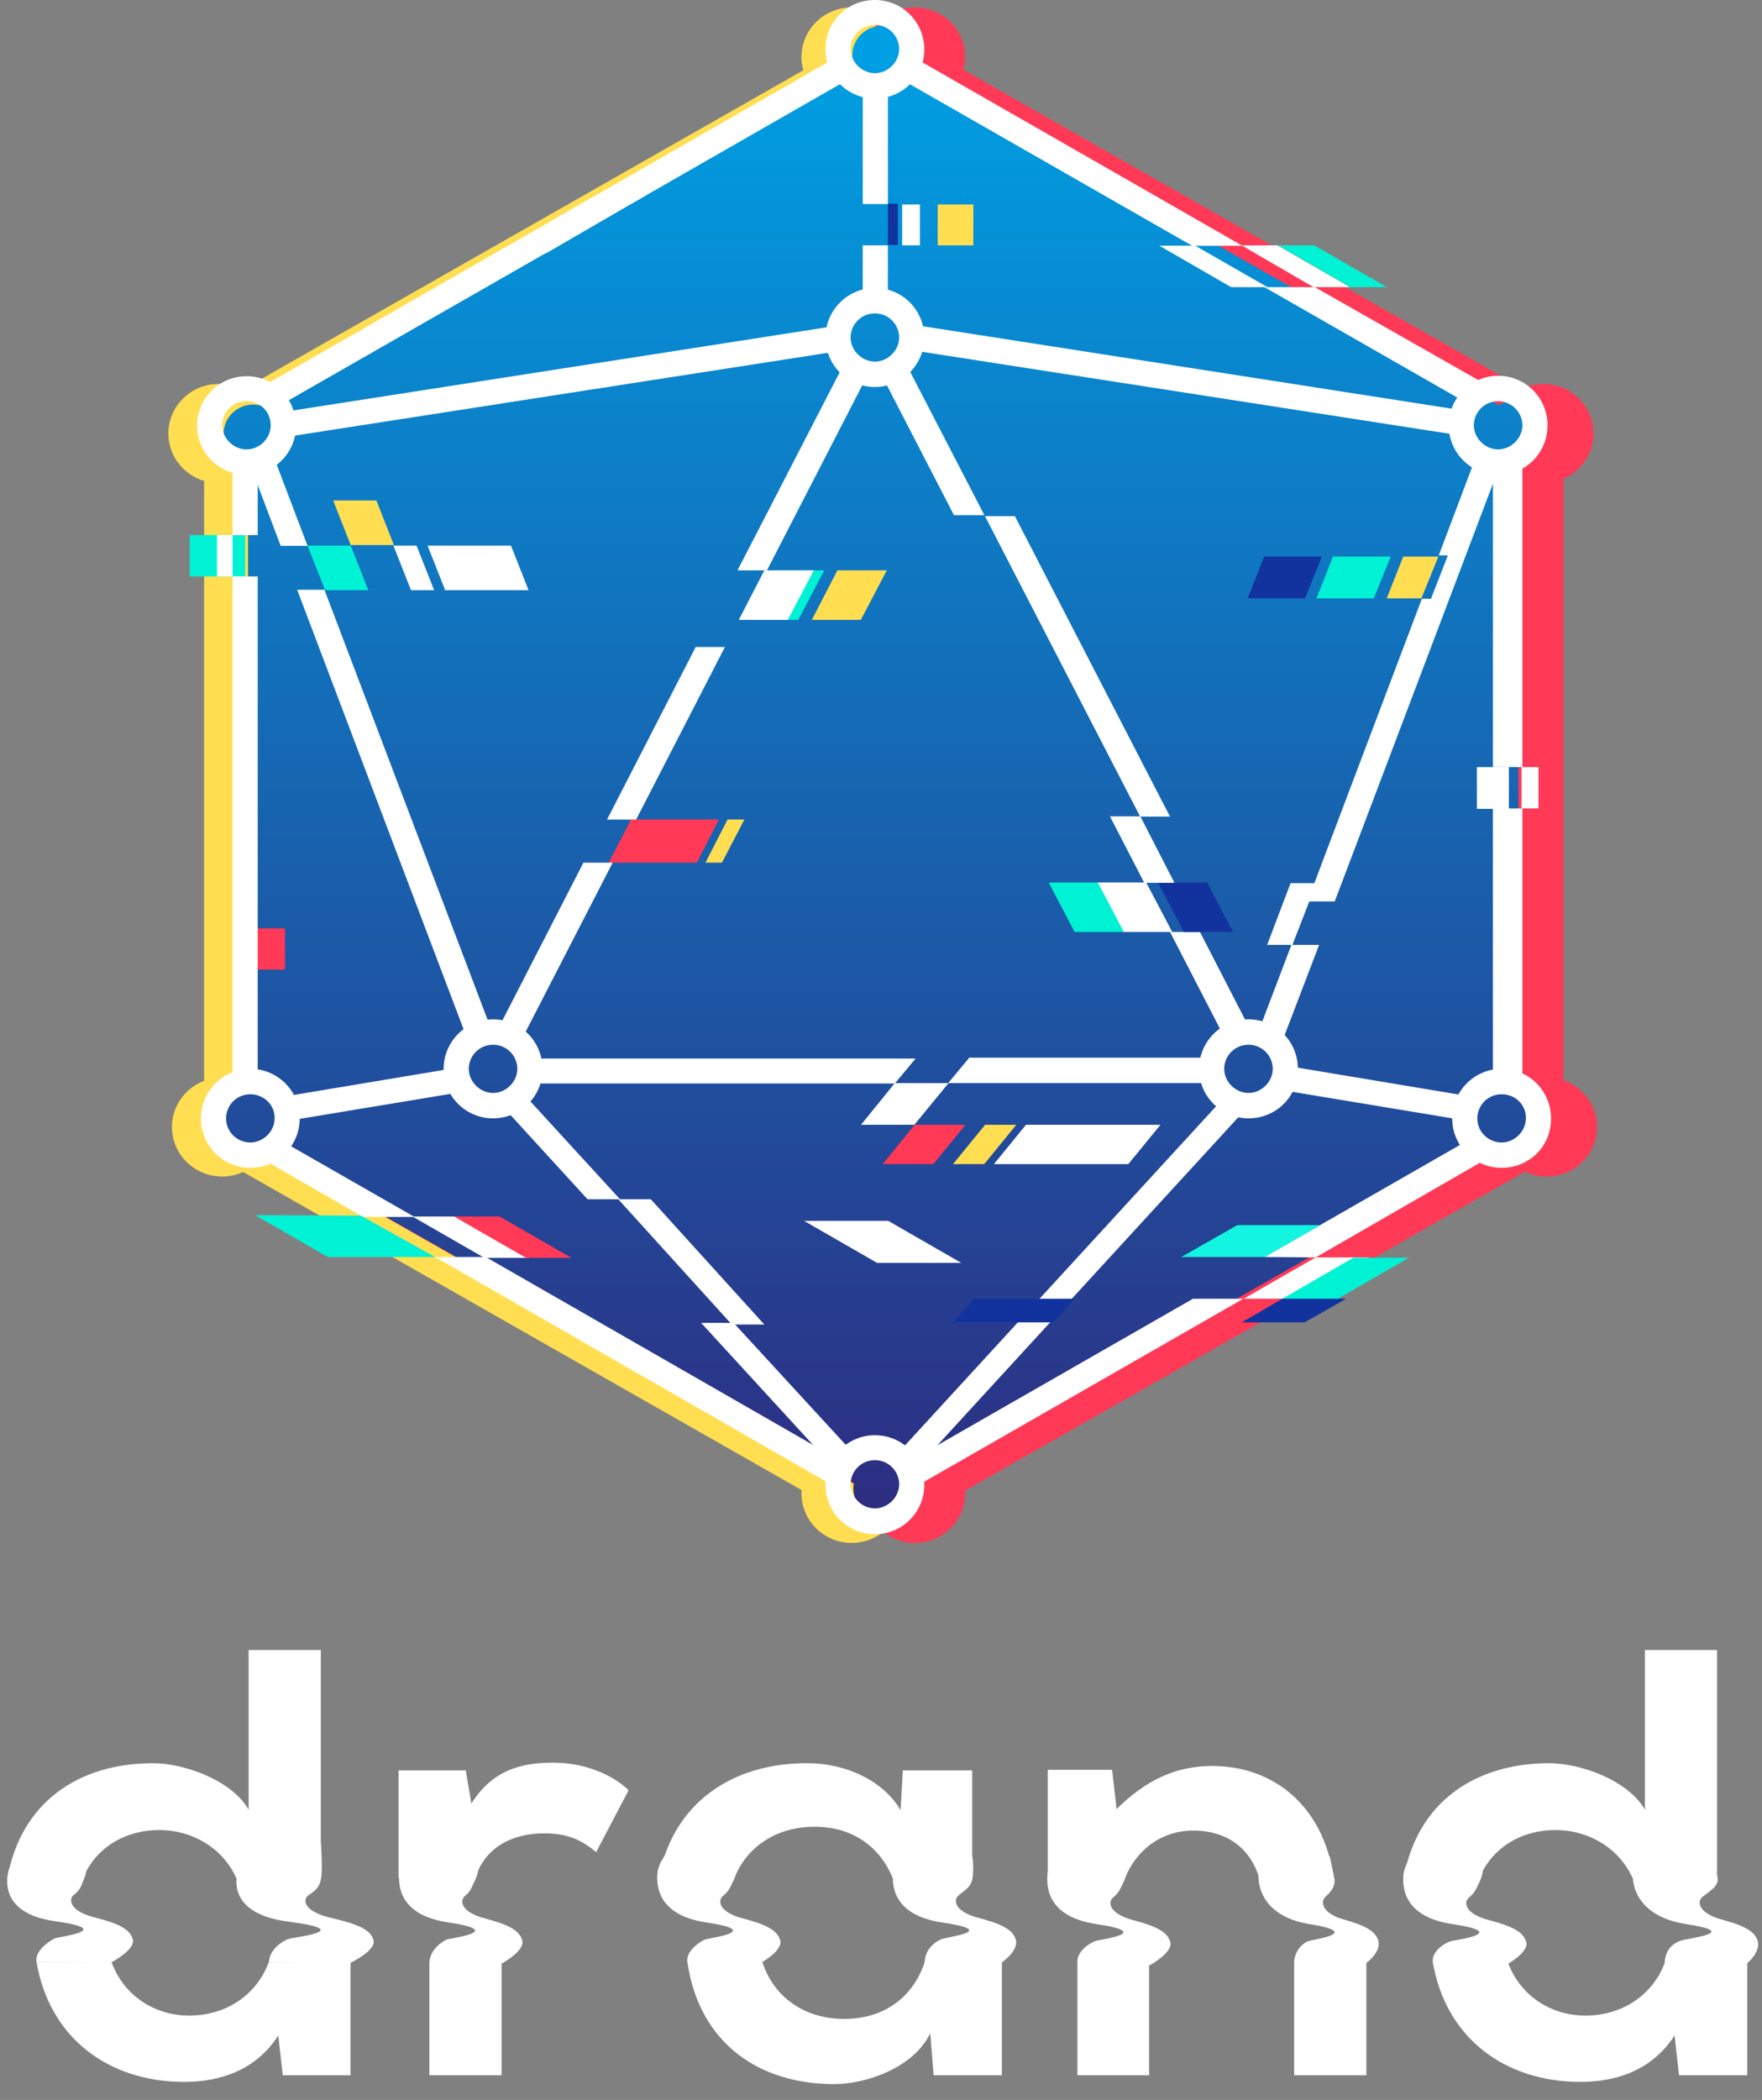 <svg width="68" height="81" viewBox="0 0 68 81" fill="none" xmlns="http://www.w3.org/2000/svg">
<rect x="0" y="0" width="68" height="81" fill="#808080" stroke="none"/>
<g clip-path="url(#clip0)">
<path d="M57.088 72.442C57.584 71.27 58.707 70.589 60.025 70.589C61.321 70.589 62.487 71.292 63.005 72.442H66.266V63.644H63.48V69.8C62.811 68.65 60.975 68.011 59.787 68.011C56.915 68.011 54.69 69.523 54.172 72.442H57.088Z" fill="white"/>
<path d="M64.258 75.68C63.783 76.98 62.574 77.746 61.191 77.746C59.809 77.746 58.643 76.937 58.189 75.68H55.295C55.792 78.599 58.06 80.303 60.997 80.303C62.379 80.303 63.761 79.855 64.625 78.513L64.798 80.047H67.433V75.68H64.258Z" fill="white"/>
<path d="M52.731 75.68H49.945V80.047H52.731V75.68Z" fill="white"/>
<path d="M43.416 72.442C43.848 71.377 44.798 70.61 46.051 70.61C47.412 70.61 48.276 71.356 48.6 72.442H51.472C51.083 69.651 49.139 68.118 46.785 68.118C45.36 68.118 44.215 68.671 43.092 69.779L42.919 68.267H40.436V72.463H43.416V72.442Z" fill="white"/>
<path d="M44.346 75.68H41.581V80.047H44.346V75.68Z" fill="white"/>
<path d="M28.341 72.442C28.838 71.185 30.026 70.461 31.43 70.461C33.007 70.461 34 71.334 34.453 72.442H37.412C37.477 72.442 37.52 72.399 37.52 72.335V68.288H34.842L34.756 69.822C34.108 68.714 32.682 68.011 31.171 68.011C28.298 67.99 25.966 69.523 25.426 72.442H28.341Z" fill="white"/>
<path d="M35.685 75.68C35.296 76.894 34.26 77.874 32.575 77.874C31.106 77.874 29.875 77.086 29.422 75.68H26.528C26.981 78.79 29.271 80.409 32.251 80.388C33.504 80.367 35.275 79.728 35.901 78.428L36.031 80.047H38.665V75.68H35.685Z" fill="white"/>
<path d="M18.342 72.442C18.731 71.206 19.832 70.716 20.998 70.716C21.905 70.716 22.445 70.972 23.007 71.441L24.259 69.055C23.633 68.437 22.532 67.99 21.365 67.99C20.221 67.99 19.055 68.203 18.191 69.566L17.975 68.288H15.383V72.442H18.342Z" fill="white"/>
<path d="M19.357 75.68H16.571V80.047H19.357V75.68Z" fill="white"/>
<path d="M3.202 72.442C3.699 71.27 4.822 70.589 6.14 70.589C7.436 70.589 8.602 71.292 9.12 72.442H12.381V63.644H9.595V69.8C8.926 68.65 7.09 68.011 5.902 68.011C3.03 68.011 0.805 69.523 0.287 72.442H3.202Z" fill="white"/>
<path d="M10.373 75.68C9.898 76.98 8.688 77.746 7.306 77.746C5.924 77.746 4.758 76.937 4.304 75.68H1.41C1.907 78.599 4.175 80.303 7.112 80.303C8.494 80.303 9.876 79.855 10.74 78.513L10.913 80.047H13.526V75.68H10.373Z" fill="white"/>
<path d="M0.373 72.016C0.373 72.016 -0.339 73.763 2.123 74.104C4.52 74.445 2.261 74.704 2.123 74.764C1.984 74.824 1.324 75.215 1.41 75.683L4.282 75.701C4.282 75.701 5.233 75.211 5.125 74.807C5.017 74.402 4.563 74.189 3.634 73.954C2.706 73.72 2.619 73.273 2.857 73.081C3.116 72.889 3.138 72.719 3.246 72.463C3.418 72.059 3.462 71.015 3.462 71.015L0.654 71.292L0.373 72.016Z" fill="white"/>
<path d="M9.228 72.037C9.228 72.037 8.451 73.784 11.15 74.125C13.785 74.466 11.389 74.709 11.15 74.785C10.911 74.862 10.41 75.173 10.376 75.683L13.504 75.722C13.504 75.722 14.541 75.233 14.411 74.828C14.303 74.423 13.785 74.21 12.77 73.976C11.755 73.741 11.647 73.294 11.906 73.102C12.187 72.911 12.316 72.804 12.381 72.506C12.468 72.144 12.381 71.057 12.381 71.057L9.487 71.313L9.228 72.037Z" fill="white"/>
<path d="M15.47 71.972C15.47 71.972 14.865 73.783 17.262 74.145C19.595 74.486 17.405 74.758 17.262 74.806C17.119 74.853 16.589 75.171 16.573 75.7L19.357 75.743C19.357 75.743 20.264 75.253 20.156 74.848C20.048 74.444 19.595 74.23 18.709 73.996C17.802 73.762 17.716 73.314 17.953 73.123C18.191 72.931 18.212 72.761 18.342 72.505C18.558 72.079 18.558 71.056 18.558 71.056L15.815 71.333L15.47 71.972Z" fill="white"/>
<path d="M25.491 71.845C25.448 71.952 25.404 72.058 25.383 72.165C25.318 72.655 25.318 73.848 27.218 74.146C29.551 74.487 27.354 74.755 27.218 74.806C27.083 74.858 26.445 75.228 26.531 75.697L29.313 75.744C29.313 75.744 30.22 75.254 30.112 74.849C30.005 74.444 29.551 74.231 28.666 73.997C27.759 73.763 27.672 73.315 27.91 73.123C28.147 72.932 28.19 72.761 28.32 72.506C28.536 72.08 28.514 71.057 28.514 71.057L25.793 71.334L25.491 71.845Z" fill="white"/>
<path d="M34.584 71.845C34.54 71.952 34.497 72.058 34.476 72.165C34.411 72.655 34.411 73.848 36.311 74.146C38.644 74.487 36.556 74.696 36.311 74.806C36.067 74.916 35.705 75.186 35.683 75.697H38.659C38.659 75.697 39.313 75.254 39.206 74.828C39.097 74.423 38.644 74.21 37.758 73.975C36.851 73.741 36.765 73.294 37.002 73.102C37.24 72.91 37.456 72.783 37.521 72.506C37.607 72.016 37.521 71.611 37.521 71.611L34.886 71.313L34.584 71.845Z" fill="white"/>
<path d="M40.544 71.909C40.501 72.015 40.458 72.122 40.436 72.228C40.371 72.718 40.371 73.911 42.272 74.21C44.604 74.55 42.478 74.801 42.272 74.87C42.065 74.939 41.501 75.288 41.588 75.757L44.367 75.807C44.367 75.807 45.274 75.317 45.166 74.913C45.058 74.508 44.604 74.295 43.719 74.06C42.833 73.826 42.725 73.379 42.963 73.187C43.2 72.995 43.244 72.825 43.373 72.569C43.589 72.143 43.568 71.121 43.568 71.121L40.846 71.398L40.544 71.909Z" fill="white"/>
<path d="M48.902 71.909C48.858 72.015 48.599 72.122 48.578 72.228C48.513 72.718 48.729 73.911 50.5 74.21C52.66 74.55 50.697 74.805 50.5 74.87C50.303 74.935 49.96 75.211 49.938 75.722H52.724C52.724 75.722 53.286 75.317 53.2 74.891C53.113 74.487 52.681 74.273 51.861 74.039C51.018 73.805 50.953 73.357 51.148 73.166C51.364 72.974 51.558 72.74 51.493 72.441C51.385 71.93 51.321 71.611 51.321 71.611L48.967 71.355L48.902 71.909Z" fill="white"/>
<path d="M54.28 71.909C54.237 72.015 54.194 72.122 54.172 72.228C54.107 72.718 54.107 73.911 56.008 74.21C58.34 74.55 56.206 74.823 56.008 74.87C55.81 74.917 55.214 75.253 55.3 75.722L58.102 75.807C58.102 75.807 59.01 75.317 58.902 74.913C58.794 74.508 58.34 74.295 57.455 74.06C56.548 73.826 56.461 73.379 56.699 73.187C56.936 72.995 56.98 72.825 57.109 72.569C57.325 72.143 57.303 71.121 57.303 71.121L54.582 71.398L54.28 71.909Z" fill="white"/>
<path d="M63.35 71.909C63.307 72.015 63.026 72.122 63.026 72.228C62.961 72.718 63.199 73.911 65.034 74.21C67.302 74.55 65.098 74.752 64.819 74.87C64.539 74.988 64.265 75.211 64.243 75.722H67.433C67.433 75.722 67.929 75.317 67.842 74.891C67.734 74.487 67.302 74.273 66.438 74.039C65.575 73.805 65.466 73.357 65.704 73.166C65.942 72.974 66.352 72.74 66.287 72.441C66.179 71.93 66.114 71.611 66.114 71.611L63.415 71.355L63.35 71.909Z" fill="white"/>
<path d="M57.897 41.67V18.47C58.579 18.173 59.056 17.502 59.056 16.721C59.056 15.667 58.187 14.81 57.118 14.81C56.835 14.81 56.567 14.871 56.325 14.979L34.739 2.691C34.782 2.533 34.807 2.368 34.807 2.197C34.807 1.143 33.938 0.286 32.869 0.286C31.8 0.286 30.93 1.143 30.93 2.197C30.93 2.375 30.957 2.546 31.003 2.71L9.349 15.037C9.077 14.892 8.765 14.81 8.435 14.81C7.366 14.81 6.497 15.667 6.497 16.721C6.497 17.584 7.08 18.314 7.878 18.551V41.689C7.152 41.965 6.635 42.658 6.635 43.471C6.635 44.525 7.504 45.382 8.573 45.382C8.862 45.382 9.135 45.318 9.382 45.205L30.937 57.476C30.934 57.518 30.931 57.56 30.931 57.603C30.931 58.657 31.8 59.514 32.869 59.514C33.938 59.514 34.807 58.657 34.807 57.603C34.807 57.567 34.804 57.532 34.802 57.497L56.418 45.191C56.672 45.312 56.956 45.382 57.256 45.382C58.325 45.382 59.195 44.525 59.195 43.471C59.195 42.638 58.652 41.931 57.897 41.669L57.897 41.67Z" fill="#FFDE52"/>
<path d="M60.336 41.67V18.47C61.018 18.173 61.495 17.502 61.495 16.721C61.495 15.667 60.626 14.81 59.557 14.81C59.274 14.81 59.006 14.871 58.764 14.979L37.178 2.691C37.221 2.533 37.246 2.368 37.246 2.197C37.246 1.143 36.376 0.286 35.307 0.286C34.239 0.286 33.369 1.143 33.369 2.197C33.369 2.375 33.396 2.546 33.442 2.71L11.788 15.037C11.515 14.892 10.404 15.795 10.073 15.795C9.005 15.795 8.935 15.667 8.935 16.721C8.935 17.584 9.445 17.772 10.243 18.009L10.316 41.69C9.591 41.966 9.074 42.66 9.074 43.472C9.074 43.472 9.081 44.184 10.15 44.184C10.555 44.443 11.311 44.897 11.82 45.206L33.376 57.477C33.373 57.519 33.37 57.561 33.37 57.604C33.37 58.658 34.239 59.515 35.308 59.515C36.377 59.515 37.246 58.658 37.246 57.604C37.246 57.568 37.242 57.533 37.241 57.498L58.857 45.192C59.111 45.313 59.395 45.383 59.695 45.383C60.764 45.383 61.633 44.526 61.633 43.472C61.633 42.639 61.09 41.932 60.336 41.67V41.67Z" fill="#FF3956"/>
<path d="M58.597 42.193V17.73C59.116 17.62 59.505 17.167 59.505 16.623C59.505 15.998 58.99 15.491 58.355 15.491C58.164 15.491 57.984 15.538 57.825 15.619L35.05 2.676C35.141 2.514 35.194 2.327 35.194 2.128C35.194 1.503 34.679 0.997 34.044 0.997C33.409 0.997 32.894 1.503 32.894 2.128C32.894 2.342 32.955 2.541 33.059 2.711L10.217 15.692C10.081 15.636 9.933 15.605 9.776 15.605C9.141 15.605 8.627 16.112 8.627 16.737C8.627 17.294 9.035 17.756 9.573 17.851V42.191C8.969 42.224 8.488 42.716 8.488 43.319C8.488 43.944 9.003 44.451 9.638 44.451C9.855 44.451 10.056 44.391 10.229 44.289C19.105 49.333 24.081 52.16 32.957 57.205C32.943 57.276 32.935 57.348 32.935 57.423C32.935 58.048 33.45 58.555 34.085 58.555C34.72 58.555 35.235 58.048 35.235 57.423C35.235 57.348 35.227 57.275 35.213 57.205L57.92 44.3C58.089 44.396 58.284 44.451 58.492 44.451C59.127 44.451 59.642 43.944 59.642 43.319C59.642 42.729 59.182 42.245 58.596 42.193L58.597 42.193Z" fill="url(#paint0_linear)"/>
<path d="M37.097 48.712L34.283 47.093H31.034L33.847 48.712H37.097Z" fill="white"/>
<path d="M32.544 13.516C32.51 13.4 32.46 13.267 32.46 13.151C32.443 12.918 32.51 12.719 32.577 12.52L10.832 15.907C10.949 16.023 11.05 16.156 11.117 16.289C11.2 16.455 11.267 16.621 11.267 16.82L32.544 13.516H32.544Z" fill="white"/>
<path d="M11.083 43.237L18.091 42.075C17.874 41.825 17.774 41.477 17.774 41.161L10.999 42.291C11.033 42.606 11.066 42.922 11.083 43.237Z" fill="white"/>
<path d="M34.918 57.118L48.283 42.557C48.199 42.557 48.132 42.573 48.049 42.573H48.032C47.731 42.573 47.48 42.457 47.296 42.275L34.433 56.289C34.684 56.522 34.851 56.804 34.918 57.119L34.918 57.118Z" fill="white"/>
<path d="M9.511 15.475C8.976 15.475 8.574 15.906 8.574 16.404C8.574 16.903 9.009 17.334 9.511 17.334C10.012 17.334 10.447 16.919 10.447 16.404C10.447 15.89 10.046 15.475 9.511 15.475ZM9.511 18.314C8.457 18.314 7.604 17.467 7.604 16.421C7.604 15.375 8.457 14.511 9.511 14.511C10.564 14.511 11.418 15.358 11.418 16.421C11.434 17.467 10.581 18.314 9.511 18.314Z" fill="white"/>
<path d="M33.764 12.088C33.228 12.088 32.827 12.52 32.827 13.018C32.827 13.516 33.262 13.948 33.764 13.948C34.266 13.948 34.7 13.516 34.7 13.018C34.7 12.52 34.299 12.088 33.764 12.088ZM33.764 14.927C32.71 14.927 31.857 14.08 31.857 13.018C31.857 11.972 32.71 11.108 33.764 11.108C34.818 11.108 35.671 11.955 35.671 13.018C35.671 14.064 34.818 14.927 33.764 14.927Z" fill="white"/>
<path d="M57.816 15.475C57.281 15.475 56.88 15.906 56.88 16.404C56.88 16.903 57.315 17.334 57.816 17.334C58.318 17.334 58.753 16.903 58.753 16.404C58.753 15.906 58.335 15.475 57.816 15.475ZM57.816 18.314C56.763 18.314 55.91 17.467 55.91 16.404C55.91 15.358 56.763 14.495 57.816 14.495C58.87 14.495 59.723 15.342 59.723 16.404C59.723 17.467 58.887 18.314 57.816 18.314Z" fill="white"/>
<path d="M33.764 0.963C33.228 0.963 32.827 1.395 32.827 1.893C32.827 2.391 33.262 2.823 33.764 2.823C34.266 2.823 34.7 2.391 34.7 1.893C34.7 1.395 34.299 0.963 33.764 0.963ZM33.764 3.802C32.71 3.802 31.857 2.955 31.857 1.893C31.857 0.83 32.71 -0 33.764 -0C34.818 -0 35.671 0.847 35.671 1.909C35.671 2.972 34.818 3.802 33.764 3.802Z" fill="white"/>
<path d="M33.764 56.322C33.228 56.322 32.827 56.754 32.827 57.252C32.827 57.75 33.262 58.182 33.764 58.182C34.266 58.182 34.7 57.75 34.7 57.252C34.7 56.754 34.299 56.322 33.764 56.322ZM33.764 59.178C32.71 59.178 31.857 58.331 31.857 57.269C31.857 56.222 32.71 55.359 33.764 55.359C34.818 55.359 35.671 56.206 35.671 57.269C35.671 58.331 34.818 59.178 33.764 59.178Z" fill="white"/>
<path d="M9.661 42.208C9.126 42.208 8.725 42.64 8.725 43.138C8.725 43.669 9.159 44.068 9.661 44.068C10.163 44.068 10.598 43.636 10.598 43.138C10.615 42.623 10.18 42.208 9.661 42.208ZM9.661 45.047C8.607 45.047 7.754 44.2 7.754 43.138C7.754 42.092 8.607 41.228 9.661 41.228C10.715 41.228 11.568 42.075 11.568 43.138C11.568 44.2 10.715 45.047 9.661 45.047Z" fill="white"/>
<path d="M19.028 40.298C18.493 40.298 18.091 40.73 18.091 41.228C18.091 41.726 18.526 42.158 19.028 42.158C19.53 42.158 19.965 41.726 19.965 41.228C19.965 40.73 19.563 40.298 19.028 40.298ZM19.028 43.137C17.974 43.137 17.121 42.29 17.121 41.228C17.121 40.182 17.974 39.318 19.028 39.318C20.082 39.318 20.935 40.165 20.935 41.228C20.952 42.29 20.082 43.137 19.028 43.137Z" fill="white"/>
<path d="M57.95 42.208C57.415 42.208 57.014 42.64 57.014 43.138C57.014 43.669 57.449 44.068 57.95 44.068C58.452 44.068 58.887 43.636 58.887 43.138C58.904 42.623 58.486 42.208 57.95 42.208ZM57.95 45.047C56.897 45.047 56.044 44.2 56.044 43.138C56.044 42.092 56.897 41.228 57.95 41.228C59.004 41.228 59.857 42.075 59.857 43.138C59.874 44.2 59.021 45.047 57.95 45.047Z" fill="white"/>
<path d="M48.182 40.298C47.647 40.298 47.245 40.73 47.245 41.228C47.245 41.726 47.68 42.158 48.182 42.158C48.684 42.158 49.118 41.726 49.118 41.228C49.118 40.73 48.717 40.298 48.182 40.298ZM48.182 43.137C47.128 43.137 46.275 42.29 46.275 41.228C46.275 40.182 47.128 39.318 48.182 39.318C49.236 39.318 50.089 40.165 50.089 41.228C50.105 42.29 49.252 43.137 48.182 43.137Z" fill="white"/>
<path d="M58.385 31.183H57.615V41.993C57.783 41.96 57.933 41.96 58.1 41.96C58.351 41.96 58.586 42.042 58.753 42.142V31.183H58.385Z" fill="white"/>
<path d="M57.934 29.589H58.385H58.753V17.617C58.436 17.816 58.051 17.933 57.616 17.933V29.589H57.934Z" fill="white"/>
<path d="M49.303 9.464H47.915L50.691 11.075H52.096L49.303 9.464Z" fill="white"/>
<path d="M9.461 20.639H7.32V22.233H9.461V20.639Z" fill="#00F2D5"/>
<path d="M10.999 35.807H9.26V37.401H10.999V35.807Z" fill="#FF3956"/>
<path d="M9.946 20.639V17.417C9.745 17.5 9.527 17.534 9.327 17.534C9.21 17.534 9.076 17.517 8.976 17.451V20.639H9.946Z" fill="white"/>
<path d="M8.976 22.233V42.026C9.193 41.926 9.444 41.877 9.695 41.877C9.795 41.877 9.879 41.893 9.946 41.91V22.234H8.976V22.233Z" fill="white"/>
<path d="M34.651 7.854H34.267V9.448H34.651V7.854Z" fill="#12339E"/>
<path d="M37.564 7.887H36.189V9.464H37.564V7.887Z" fill="#FFDE52"/>
<path d="M34.267 7.854V3.088C34.183 3.105 34.133 3.122 34.049 3.155H33.681C33.547 3.138 33.413 3.088 33.296 3.039V7.87H34.267V7.854V7.854Z" fill="white"/>
<path d="M33.295 9.464V12.088C33.496 12.055 33.713 12.038 33.914 12.038C34.031 12.038 34.148 12.055 34.265 12.071V9.464H33.295Z" fill="white"/>
<path d="M15.967 46.923L10.715 43.918C10.514 44.234 10.213 44.449 9.828 44.532L14.01 46.94H15.967V46.923Z" fill="white"/>
<path d="M18.744 48.484H16.787L32.41 57.451V57.368V57.301C32.426 57.069 32.527 56.853 32.66 56.654L32.778 56.538L18.744 48.484H18.744Z" fill="white"/>
<path d="M50.775 48.501L57.549 44.599C57.198 44.532 56.897 44.283 56.713 43.951L48.801 48.484L50.775 48.501Z" fill="white"/>
<path d="M46.041 50.095L34.767 56.554C34.784 56.571 34.801 56.588 34.801 56.621C34.918 56.754 35.001 56.92 35.035 57.086C35.102 57.202 35.118 57.335 35.118 57.468L47.982 50.095H46.041H46.041Z" fill="white"/>
<path d="M37.394 40.814L36.591 41.777H46.744V41.594C46.811 41.262 46.978 40.996 47.229 40.797H37.394V40.814Z" fill="white"/>
<path d="M20.249 41.793H34.533L35.336 40.83H19.965C20.182 41.096 20.299 41.428 20.266 41.743C20.266 41.743 20.266 41.76 20.249 41.793H20.249Z" fill="white"/>
<path d="M58.231 29.589H57.727H57.372H56.998V31.2H57.727H58.08H58.231V29.589Z" fill="white"/>
<path d="M49.838 36.446L48.633 39.617C48.968 39.733 49.236 40.032 49.403 40.381L50.908 36.446H49.838Z" fill="white"/>
<path d="M8.976 20.639H8.373V22.233H8.976V20.639Z" fill="white"/>
<path d="M50.775 48.501L47.999 50.095H50.105L52.865 48.501H50.775Z" fill="white"/>
<path d="M46.309 35.948H45.154L47.229 39.966C47.463 39.717 47.797 39.551 48.148 39.517L46.309 35.948Z" fill="white"/>
<path fill-rule="evenodd" clip-rule="evenodd" d="M44.001 31.499H45.154L39.167 19.909H38.013L44.001 31.499Z" fill="white"/>
<path d="M43.331 35.947H45.239L44.235 34.039H42.345L43.331 35.947Z" fill="white"/>
<path d="M46.585 34.039H44.687L45.685 35.945H47.584L46.585 34.039Z" fill="#12339E"/>
<path d="M42.37 34.041H40.472L41.471 35.947H43.37L42.37 34.041Z" fill="#00F2D5"/>
<path fill-rule="evenodd" clip-rule="evenodd" d="M37.989 19.87L34.903 13.911C34.719 14.26 34.451 14.493 34.115 14.643L36.815 19.87H37.989ZM44.009 31.489L45.317 34.036V34.052H44.16L42.835 31.489H44.009Z" fill="white"/>
<path d="M52.23 48.513L49.47 50.108H51.611L54.371 48.513H52.23Z" fill="#00F2D5"/>
<path d="M48.903 36.446H49.877L50.803 34.065H49.806L48.903 36.446Z" fill="white"/>
<path d="M33.228 43.386H35.286L36.608 41.777H34.533L33.228 43.386Z" fill="white"/>
<path d="M36.781 44.901H37.984L39.222 43.386H38.018L36.781 44.901Z" fill="#FFDE52"/>
<path d="M38.359 44.901H43.547L44.785 43.386H39.595L38.359 44.901Z" fill="white"/>
<path d="M34.066 44.901H36.022L37.26 43.386H35.302L34.066 44.901Z" fill="#FF3956"/>
<path fill-rule="evenodd" clip-rule="evenodd" d="M27.057 51.025L32.343 56.786C32.476 56.504 32.727 56.305 33.045 56.172L28.311 51.025H27.057ZM19.212 42.474C19.547 42.407 19.864 42.258 20.049 42.025L23.929 46.259H22.675L19.212 42.474Z" fill="white"/>
<path fill-rule="evenodd" clip-rule="evenodd" d="M25.117 46.259H23.861L28.244 51.091H29.498L25.117 46.259Z" fill="white"/>
<path d="M35.503 7.887H34.817V9.464H35.503V7.887Z" fill="white"/>
<path fill-rule="evenodd" clip-rule="evenodd" d="M24.348 7.87L32.778 3.039C32.56 2.773 32.46 2.391 32.477 2.092L22.407 7.87H24.348V7.87ZM10.732 15.674C10.598 15.359 10.364 15.093 10.063 14.944L19.597 9.481H21.554L10.732 15.674Z" fill="white"/>
<path d="M50.742 11.075H50.591H48.835L46.059 9.481H46.778H47.949L35.169 2.159V2.358C35.136 2.673 35.018 2.906 34.834 3.088L56.779 15.642C57.047 15.376 57.465 15.21 57.916 15.21H58.017L50.741 11.075L50.742 11.075Z" fill="white"/>
<path d="M50.724 9.464H49.336L52.114 11.075H53.518L50.724 9.464Z" fill="#00F2D5"/>
<path d="M46.127 9.477H44.742L47.511 11.075H48.912L46.127 9.477Z" fill="white"/>
<path d="M23.021 7.513H24.968L21.076 9.77H19.107L23.021 7.513Z" fill="white"/>
<path d="M47.75 47.256L45.592 48.484H48.804L50.962 47.256H47.75Z" fill="#13F5E0"/>
<path d="M49.493 50.095L47.92 51.008H50.345L51.952 50.095H49.493Z" fill="#12339E"/>
<path d="M37.59 50.095L36.781 51.008H40.653L41.479 50.095H37.59Z" fill="#12339E"/>
<path d="M29.599 22L33.346 14.728C33.028 14.611 32.761 14.313 32.61 13.964L28.462 22H29.599Z" fill="white"/>
<path d="M31.81 22H29.904L28.916 23.91H30.807L31.81 22Z" fill="#00F2D5"/>
<path d="M31.406 22H29.498L28.512 23.91H30.402L31.406 22Z" fill="white"/>
<path d="M34.224 22H32.318L31.33 23.91H33.221L34.224 22Z" fill="#FFDE52"/>
<path d="M24.355 31.61L23.488 33.275H26.893L27.745 31.61H24.355Z" fill="#FF3956"/>
<path d="M28.078 31.61L27.225 33.275H27.861L28.728 31.61H28.078Z" fill="#FFDE52"/>
<path fill-rule="evenodd" clip-rule="evenodd" d="M24.549 31.614L27.976 24.957H26.84V24.973L23.427 31.614H24.549Z" fill="white"/>
<path fill-rule="evenodd" clip-rule="evenodd" d="M20.216 39.933L23.644 33.275H22.507V33.291L19.095 39.933H20.216Z" fill="white"/>
<path fill-rule="evenodd" clip-rule="evenodd" d="M11.468 22.748L17.991 39.967C18.225 39.718 18.543 39.585 18.894 39.535L12.521 22.748H11.468V22.748ZM10.464 17.617C10.481 17.584 10.514 17.567 10.531 17.534L11.869 21.054H10.832L9.678 17.999H9.762C9.996 17.966 10.213 17.849 10.414 17.683C10.414 17.667 10.447 17.65 10.464 17.617Z" fill="white"/>
<path d="M59.373 29.589H59.105H58.904H58.719V31.183H59.105H59.271H59.373V29.589Z" fill="white"/>
<path d="M54.153 21.47L53.518 23.081H54.856L55.509 21.47H54.153Z" fill="#FFDE52"/>
<path d="M51.442 21.47L50.806 23.081H53.019L53.671 21.47H51.442Z" fill="#00F2D5"/>
<path d="M48.784 21.47L48.149 23.081H50.362L51.014 21.47H48.784Z" fill="#12339E"/>
<path d="M57.717 18.066C57.416 18.066 57.148 17.916 56.931 17.701L55.526 21.42H55.877L55.224 23.097H54.873L50.457 34.77H51.511L57.834 18.083C57.817 18.066 57.783 18.066 57.717 18.066V18.066Z" fill="white"/>
<path d="M18.694 48.518L15.917 46.923H17.673L20.45 48.518H18.694Z" fill="white"/>
<path d="M20.299 48.518L17.523 46.923H19.279L22.055 48.518H20.299Z" fill="#FF3956"/>
<path d="M12.649 48.484L9.847 46.872L13.923 46.889L16.788 48.484H12.649Z" fill="#00F2D5"/>
<path d="M35.236 13.516C35.27 13.4 35.32 13.267 35.32 13.151C35.337 12.918 35.27 12.719 35.203 12.52L56.948 15.907C56.831 16.023 56.731 16.156 56.664 16.289C56.58 16.455 56.513 16.621 56.513 16.82L35.237 13.516H35.236Z" fill="white"/>
<path d="M56.645 43.237L49.637 42.075C49.855 41.825 49.955 41.477 49.955 41.161L56.729 42.291C56.679 42.606 56.662 42.922 56.645 43.237Z" fill="white"/>
<path d="M13.536 21.046L14.214 22.764H12.546L11.868 21.046H13.536Z" fill="#00F2D5"/>
<path d="M16.076 21.046L16.753 22.764H15.861L15.183 21.046H16.076Z" fill="white"/>
<path d="M19.72 21.046L20.397 22.764H17.179L16.501 21.046H19.72Z" fill="white"/>
<path d="M14.525 19.305L15.203 21.024H13.535L12.857 19.305H14.525Z" fill="#FFDE52"/>
</g>
<defs>
<linearGradient id="paint0_linear" x1="34.158" y1="58.42" x2="34.158" y2="0.862" gradientUnits="userSpaceOnUse">
<stop offset="0.011" stop-color="#2D2E82"/>
<stop offset="0.973" stop-color="#009EE2"/>
</linearGradient>
<clipPath id="clip0">
<rect width="67.574" height="80.481" fill="white" transform="translate(0.277)"/>
</clipPath>
</defs>
</svg>
